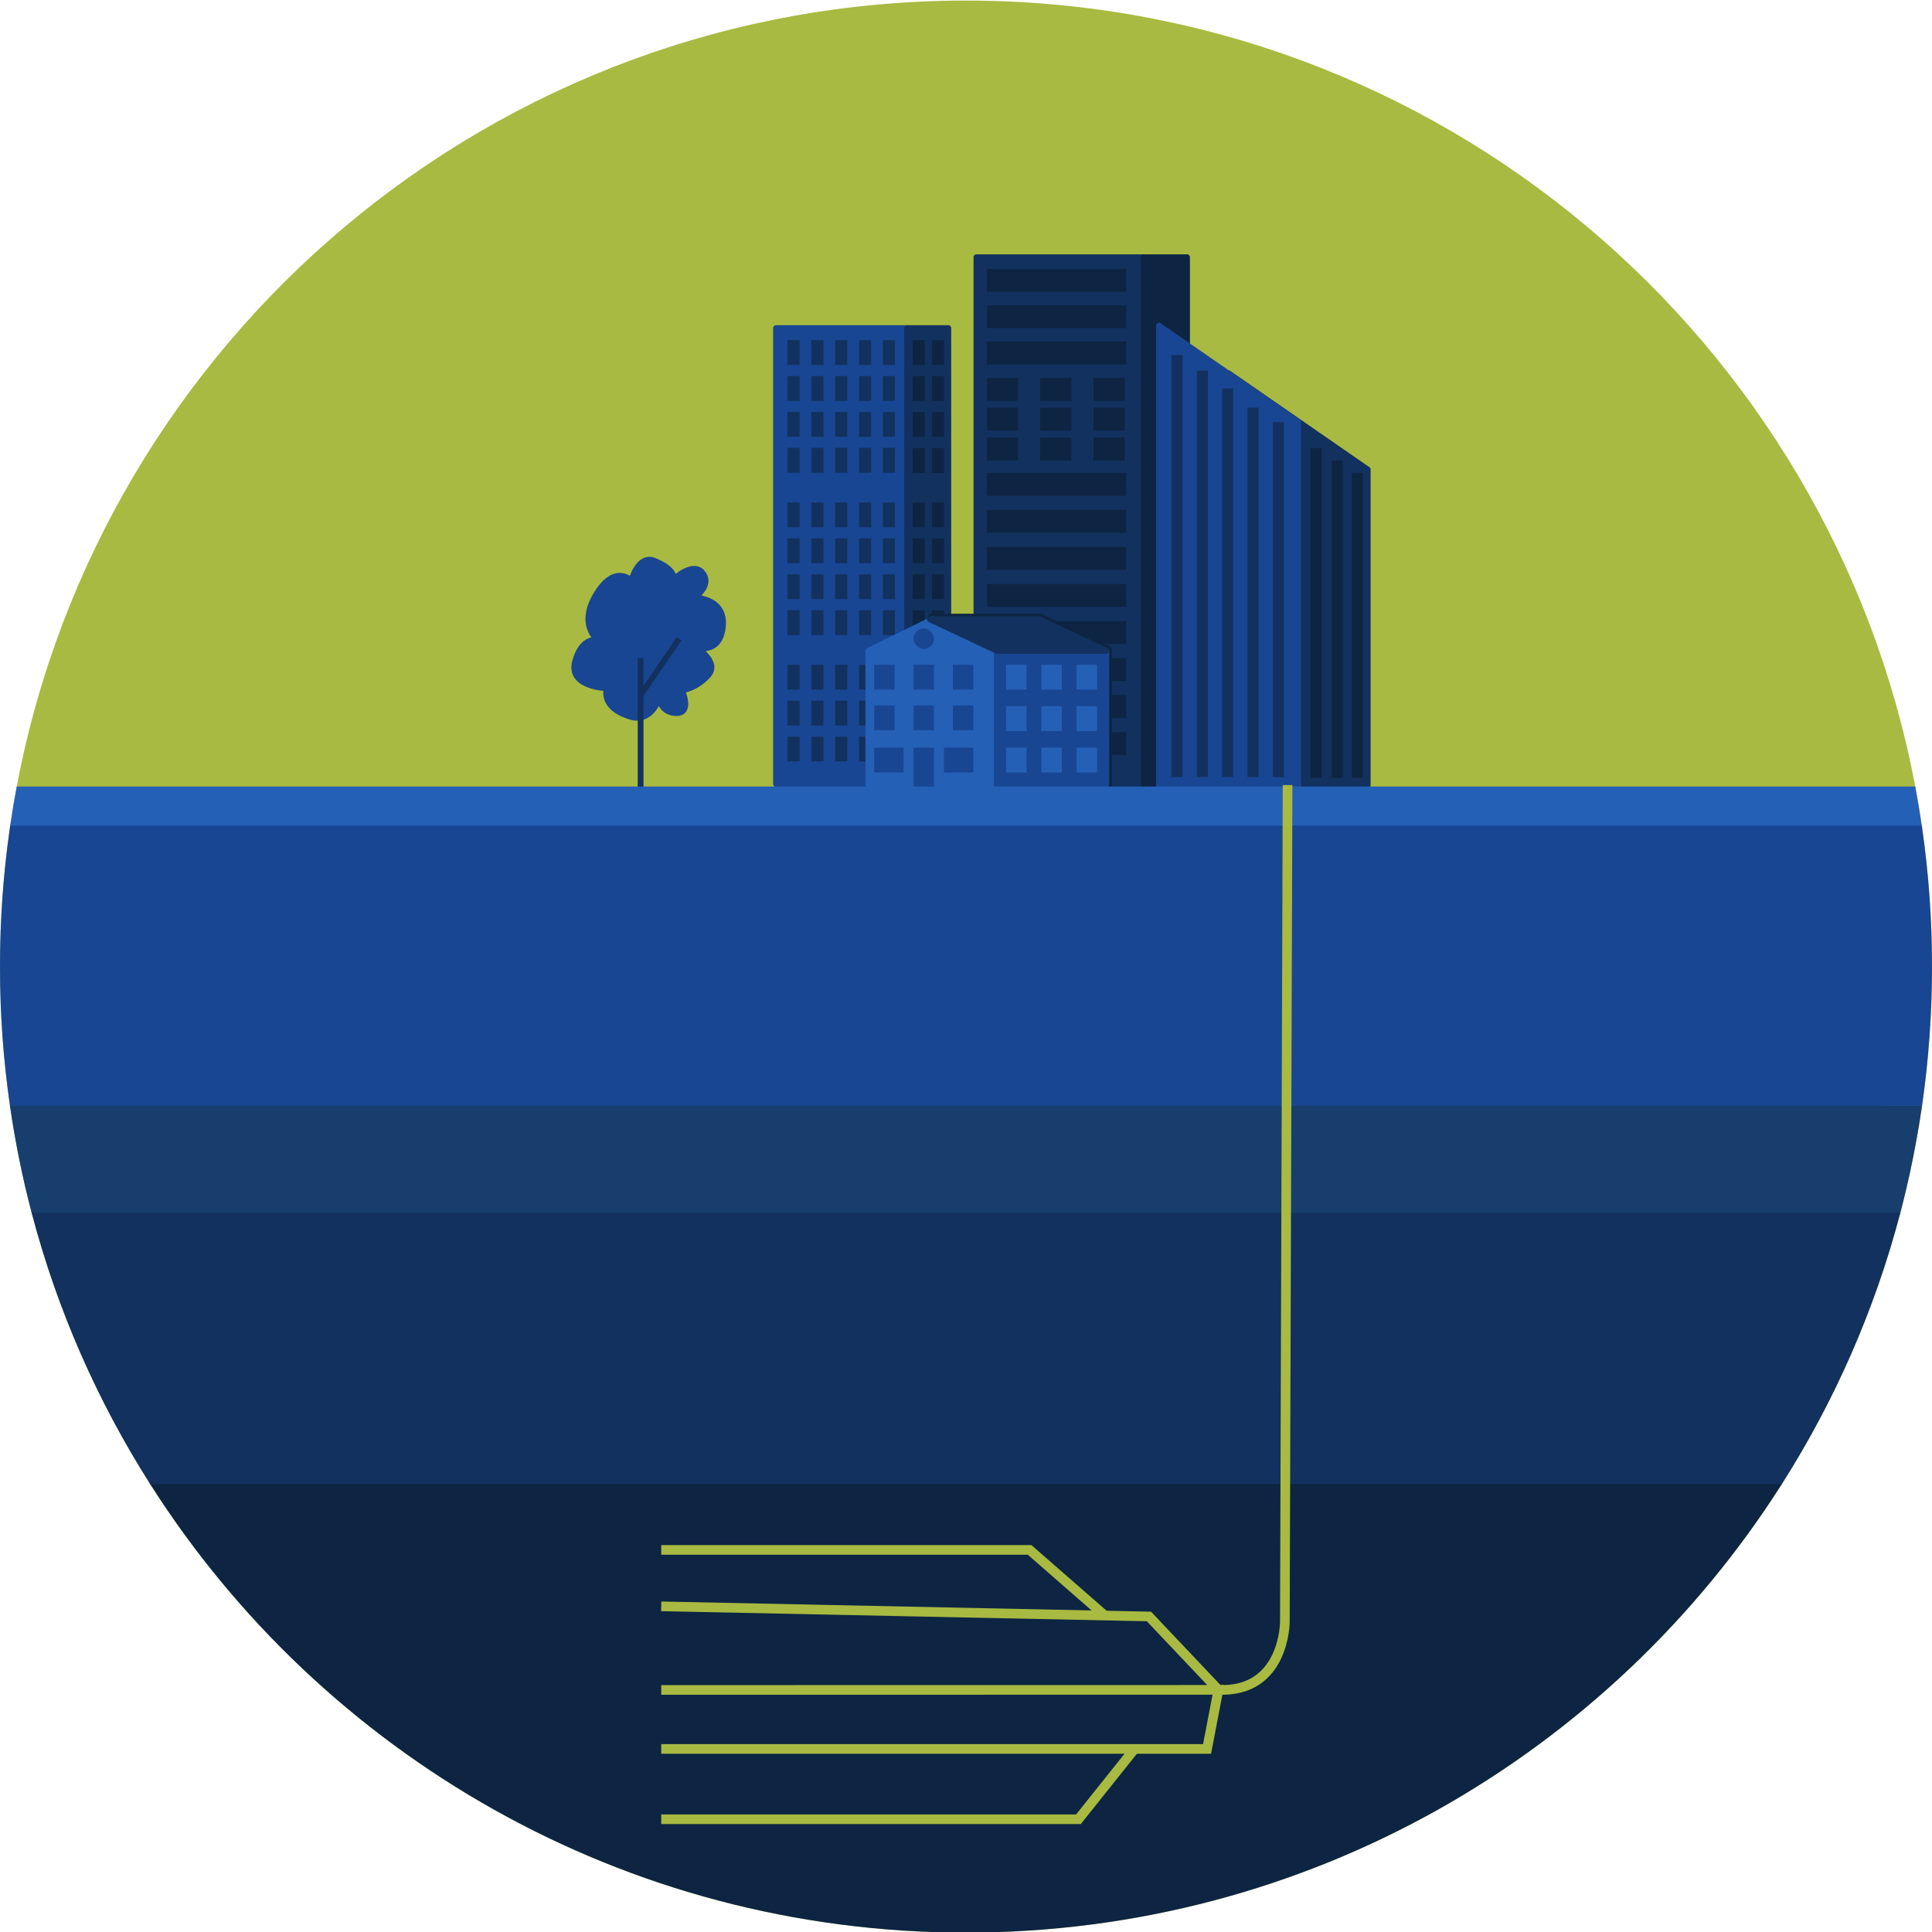 <?xml version="1.0" encoding="UTF-8"?>
<svg xmlns="http://www.w3.org/2000/svg" version="1.1" viewBox="0 0 1000 1000">
  <!-- Generator: Adobe Illustrator 29.6.1, SVG Export Plug-In . SVG Version: 2.1.1 Build 9)  -->
  <defs>
    <style>
      .st0, .st1 {
        fill: none;
      }

      .st2 {
        stroke: #12315e;
      }

      .st2, .st3, .st4, .st5 {
        stroke-linejoin: round;
        stroke-width: 3px;
      }

      .st2, .st6 {
        fill: #12315e;
      }

      .st3 {
        stroke: #194692;
      }

      .st3, .st7 {
        fill: #194692;
      }

      .st8 {
        fill: #173e6d;
      }

      .st4 {
        stroke: #2560b7;
      }

      .st4, .st9 {
        fill: #2560b7;
      }

      .st1 {
        stroke: #a8ba41;
        stroke-miterlimit: 10;
        stroke-width: 5px;
      }

      .st10, .st5 {
        fill: #0d2542;
      }

      .st11 {
        fill: #a8ba41;
      }

      .st5 {
        stroke: #0d2542;
      }

      .st12 {
        fill: #194692;
      }
    </style>
  </defs>
  <g id="Ebene_2">
    <path class="st11" d="M1000,500.3c0,24.47-1.76,48.53-5.16,72.07-.04.29-.08.58-.13.87-2.7,18.5-6.42,36.68-11.09,54.48-.05.18-.1.36-.15.55-13.23,50.13-34.06,97.19-61.18,139.85-.11.19-.23.37-.36.56-88.75,139.26-244.55,231.62-421.93,231.62s-333.18-92.36-421.93-231.62c-.13-.19-.25-.37-.36-.56-27.12-42.66-47.95-89.72-61.18-139.85-.05-.19-.1-.37-.15-.55-4.67-17.8-8.39-35.98-11.09-54.48-.05-.29-.09-.58-.13-.87C1.76,548.83,0,524.77,0,500.3s1.73-48.17,5.08-71.53c.07-.48.13-.95.21-1.42.99-6.79,2.11-13.54,3.38-20.24C52.32,175.5,255.69.3,500,.3s447.68,175.2,491.33,406.81c1.27,6.7,2.39,13.45,3.38,20.24.08.47.14.94.21,1.42,3.35,23.36,5.08,47.24,5.08,71.53Z"/>
    <path class="st0" d="M500,1000.3H-21.34V407.11H8.67c-1.27,6.7-2.39,13.45-3.38,20.24-.08.47-.14.94-.21,1.42C1.73,452.13,0,476.01,0,500.3s1.76,48.53,5.16,72.07c.04.29.08.58.13.87,2.7,18.5,6.42,36.68,11.09,54.48.05.18.1.36.15.55,13.23,50.13,34.06,97.19,61.18,139.85.11.19.23.37.36.56,88.75,139.26,244.55,231.62,421.93,231.62Z"/>
  </g>
  <g id="Ebene_1">
    <g>
      <rect class="st3" x="401.67" y="169.82" width="67.85" height="236.02"/>
      <rect class="st2" x="469.52" y="169.82" width="21.32" height="236.02"/>
      <rect class="st10" x="472.4" y="260.08" width="6.25" height="12.85"/>
      <rect class="st10" x="482.36" y="260.08" width="6.25" height="12.85"/>
      <rect class="st10" x="472.4" y="278.66" width="6.25" height="12.85"/>
      <rect class="st10" x="482.36" y="278.66" width="6.25" height="12.85"/>
      <rect class="st10" x="472.4" y="297.25" width="6.25" height="12.85"/>
      <rect class="st10" x="482.36" y="297.25" width="6.25" height="12.85"/>
      <rect class="st10" x="472.4" y="315.93" width="6.25" height="12.85"/>
      <rect class="st10" x="482.36" y="315.93" width="6.25" height="12.85"/>
      <g>
        <rect class="st2" x="505.4" y="133.15" width="86.56" height="272.73"/>
        <rect class="st5" x="591.96" y="133.15" width="22.45" height="272.73"/>
      </g>
      <g>
        <rect class="st10" x="540.96" y="109" width="11.88" height="72.14" transform="translate(691.97 -401.83) rotate(90)"/>
        <rect class="st10" x="540.96" y="127.81" width="11.88" height="72.14" transform="translate(710.79 -383.02) rotate(90)"/>
        <rect class="st10" x="540.96" y="146.63" width="11.88" height="72.14" transform="translate(729.6 -364.21) rotate(90)"/>
        <rect class="st10" x="540.96" y="214.6" width="11.88" height="72.14" transform="translate(797.57 -296.24) rotate(90)"/>
        <rect class="st10" x="540.96" y="233.78" width="11.88" height="72.14" transform="translate(816.75 -277.05) rotate(90)"/>
        <rect class="st10" x="540.96" y="252.96" width="11.88" height="72.14" transform="translate(835.93 -257.87) rotate(90)"/>
        <rect class="st10" x="540.96" y="272.14" width="11.88" height="72.14" transform="translate(855.12 -238.69) rotate(90)"/>
        <rect class="st10" x="540.96" y="291.32" width="11.88" height="72.14" transform="translate(874.3 -219.51) rotate(90)"/>
        <rect class="st10" x="540.96" y="310.5" width="11.88" height="72.14" transform="translate(893.48 -200.33) rotate(90)"/>
        <rect class="st10" x="540.96" y="329.69" width="11.88" height="72.14" transform="translate(912.66 -181.15) rotate(90)"/>
        <rect class="st10" x="540.96" y="348.87" width="11.88" height="72.14" transform="translate(931.84 -161.97) rotate(90)"/>
        <rect class="st10" x="512.95" y="193.45" width="11.88" height="16.11" transform="translate(720.4 -317.38) rotate(90)"/>
        <rect class="st10" x="540.52" y="193.45" width="11.88" height="16.11" transform="translate(747.97 -344.95) rotate(90)"/>
        <rect class="st10" x="568.09" y="193.45" width="11.88" height="16.11" transform="translate(775.54 -372.52) rotate(90)"/>
        <rect class="st10" x="512.95" y="208.9" width="11.88" height="16.11" transform="translate(735.85 -301.93) rotate(90)"/>
        <rect class="st10" x="540.52" y="208.9" width="11.88" height="16.11" transform="translate(763.42 -329.5) rotate(90)"/>
        <rect class="st10" x="568.09" y="208.9" width="11.88" height="16.11" transform="translate(790.99 -357.07) rotate(90)"/>
        <rect class="st10" x="512.95" y="224.35" width="11.88" height="16.11" transform="translate(751.3 -286.48) rotate(90)"/>
        <rect class="st10" x="540.52" y="224.35" width="11.88" height="16.11" transform="translate(778.87 -314.05) rotate(90)"/>
        <rect class="st10" x="568.09" y="224.35" width="11.88" height="16.11" transform="translate(806.44 -341.62) rotate(90)"/>
      </g>
      <g>
        <rect class="st6" x="407.61" y="176.06" width="6.25" height="12.85"/>
        <rect class="st6" x="419.96" y="176.06" width="6.25" height="12.85"/>
        <rect class="st6" x="432.3" y="176.06" width="6.25" height="12.85"/>
        <rect class="st6" x="444.65" y="176.06" width="6.25" height="12.85"/>
        <rect class="st6" x="456.99" y="176.06" width="6.25" height="12.85"/>
        <rect class="st6" x="407.61" y="194.65" width="6.25" height="12.85"/>
        <rect class="st6" x="419.96" y="194.65" width="6.25" height="12.85"/>
        <rect class="st6" x="432.3" y="194.65" width="6.25" height="12.85"/>
        <rect class="st6" x="444.65" y="194.65" width="6.25" height="12.85"/>
        <rect class="st6" x="456.99" y="194.65" width="6.25" height="12.85"/>
        <rect class="st6" x="407.61" y="213.24" width="6.25" height="12.85"/>
        <rect class="st6" x="419.96" y="213.24" width="6.25" height="12.85"/>
        <rect class="st6" x="432.3" y="213.24" width="6.25" height="12.85"/>
        <rect class="st6" x="444.65" y="213.24" width="6.25" height="12.85"/>
        <rect class="st6" x="456.99" y="213.24" width="6.25" height="12.85"/>
        <rect class="st6" x="407.61" y="231.83" width="6.25" height="12.85"/>
        <rect class="st6" x="419.96" y="231.83" width="6.25" height="12.85"/>
        <rect class="st6" x="432.3" y="231.83" width="6.25" height="12.85"/>
        <rect class="st6" x="444.65" y="231.83" width="6.25" height="12.85"/>
        <rect class="st6" x="456.99" y="231.83" width="6.25" height="12.85"/>
        <rect class="st6" x="407.61" y="260.08" width="6.25" height="12.85"/>
        <rect class="st6" x="419.96" y="260.08" width="6.25" height="12.85"/>
        <rect class="st6" x="432.3" y="260.08" width="6.25" height="12.85"/>
        <rect class="st6" x="444.65" y="260.08" width="6.25" height="12.85"/>
        <rect class="st6" x="456.99" y="260.08" width="6.25" height="12.85"/>
        <rect class="st6" x="407.61" y="278.66" width="6.25" height="12.85"/>
        <rect class="st6" x="419.96" y="278.66" width="6.25" height="12.85"/>
        <rect class="st6" x="432.3" y="278.66" width="6.25" height="12.85"/>
        <rect class="st6" x="444.65" y="278.66" width="6.25" height="12.85"/>
        <rect class="st6" x="456.99" y="278.66" width="6.25" height="12.85"/>
        <rect class="st6" x="407.61" y="297.25" width="6.25" height="12.85"/>
        <rect class="st6" x="419.96" y="297.25" width="6.25" height="12.85"/>
        <rect class="st6" x="432.3" y="297.25" width="6.25" height="12.85"/>
        <rect class="st6" x="444.65" y="297.25" width="6.25" height="12.85"/>
        <rect class="st6" x="456.99" y="297.25" width="6.25" height="12.85"/>
        <rect class="st6" x="407.61" y="315.84" width="6.25" height="12.85"/>
        <rect class="st6" x="419.96" y="315.84" width="6.25" height="12.85"/>
        <rect class="st6" x="432.3" y="315.84" width="6.25" height="12.85"/>
        <rect class="st6" x="444.65" y="315.84" width="6.25" height="12.85"/>
        <rect class="st6" x="456.99" y="315.84" width="6.25" height="12.85"/>
        <rect class="st6" x="407.61" y="344.09" width="6.25" height="12.85"/>
        <rect class="st6" x="419.96" y="344.09" width="6.25" height="12.85"/>
        <rect class="st6" x="432.3" y="344.09" width="6.25" height="12.85"/>
        <rect class="st6" x="444.65" y="344.09" width="6.25" height="12.85"/>
        <rect class="st6" x="407.61" y="362.67" width="6.25" height="12.85"/>
        <rect class="st6" x="419.96" y="362.67" width="6.25" height="12.85"/>
        <rect class="st6" x="432.3" y="362.67" width="6.25" height="12.85"/>
        <rect class="st6" x="444.65" y="362.67" width="6.25" height="12.85"/>
        <rect class="st6" x="407.61" y="381.26" width="6.25" height="12.85"/>
        <rect class="st6" x="419.96" y="381.26" width="6.25" height="12.85"/>
        <rect class="st6" x="432.3" y="381.26" width="6.25" height="12.85"/>
        <rect class="st6" x="444.65" y="381.26" width="6.25" height="12.85"/>
      </g>
      <rect class="st5" x="517.32" y="335.93" width="56.71" height="71.26"/>
      <polygon class="st5" points="573.27 335.51 516.57 335.51 510.24 332.52 481.89 319.15 538.59 319.15 573.27 335.51"/>
      <polygon class="st4" points="515.94 336.87 515.94 406.24 449.46 406.24 449.46 336.87 482.7 320.51 509.87 333.88 515.94 336.87"/>
      <polygon class="st2" points="707.93 243.02 707.93 406.47 671.92 406.47 671.92 218.34 635.9 193.44 635.9 193.2 707.93 243.02"/>
      <polygon class="st3" points="671.92 218.34 671.92 406.47 599.88 406.47 599.88 168.53 635.9 193.44 671.92 218.34"/>
      <rect class="st3" x="515.94" y="336.87" width="56.71" height="69.37"/>
      <polygon class="st2" points="572.64 336.87 515.94 336.87 509.61 333.88 481.25 320.51 537.96 320.51 572.64 336.87"/>
      <rect class="st10" x="472.4" y="176.06" width="6.25" height="12.85"/>
      <rect class="st10" x="482.36" y="176.06" width="6.25" height="12.85"/>
      <rect class="st10" x="472.4" y="194.65" width="6.25" height="12.85"/>
      <rect class="st10" x="482.36" y="194.65" width="6.25" height="12.85"/>
      <rect class="st10" x="472.4" y="213.24" width="6.25" height="12.85"/>
      <rect class="st10" x="482.36" y="213.24" width="6.25" height="12.85"/>
      <rect class="st10" x="472.4" y="231.92" width="6.25" height="12.85"/>
      <rect class="st10" x="482.36" y="231.92" width="6.25" height="12.85"/>
      <rect class="st9" x="520.76" y="344.09" width="10.58" height="12.85"/>
      <rect class="st9" x="539" y="344.09" width="10.58" height="12.85"/>
      <rect class="st9" x="557.24" y="344.09" width="10.58" height="12.85"/>
      <rect class="st7" x="452.49" y="344.09" width="10.58" height="12.85"/>
      <rect class="st7" x="472.85" y="325.32" width="10.58" height="10.58" rx="5.29" ry="5.29"/>
      <rect class="st7" x="472.85" y="344.09" width="10.58" height="12.85"/>
      <rect class="st7" x="493.21" y="344.09" width="10.58" height="12.85"/>
      <rect class="st7" x="452.49" y="365.13" width="10.58" height="12.85"/>
      <rect class="st7" x="472.85" y="365.13" width="10.58" height="12.85"/>
      <rect class="st7" x="472.85" y="386.98" width="10.58" height="20.72"/>
      <rect class="st7" x="493.21" y="365.13" width="10.58" height="12.85"/>
      <rect class="st7" x="452.49" y="386.98" width="15.17" height="12.85"/>
      <rect class="st7" x="488.61" y="386.98" width="15.18" height="12.85"/>
      <rect class="st9" x="520.76" y="365.54" width="10.58" height="12.85"/>
      <rect class="st9" x="539" y="365.54" width="10.58" height="12.85"/>
      <rect class="st9" x="557.24" y="365.54" width="10.58" height="12.85"/>
      <rect class="st9" x="520.76" y="386.98" width="10.58" height="12.85"/>
      <rect class="st9" x="539" y="386.98" width="10.58" height="12.85"/>
      <rect class="st9" x="557.24" y="386.98" width="10.58" height="12.85"/>
      <g>
        <rect class="st6" x="632.58" y="201.08" width="5.73" height="201.13" transform="translate(1270.9 603.29) rotate(-180)"/>
        <rect class="st6" x="619.47" y="191.87" width="5.73" height="210.34" transform="translate(1244.67 594.07) rotate(-180)"/>
        <rect class="st6" x="606.36" y="183.8" width="5.73" height="218.41" transform="translate(1218.44 586.01) rotate(-180)"/>
        <rect class="st6" x="658.81" y="218.47" width="5.73" height="183.73" transform="translate(1323.35 620.68) rotate(-180)"/>
        <rect class="st6" x="645.7" y="211.02" width="5.73" height="191.19" transform="translate(1297.12 613.23) rotate(-180)"/>
      </g>
      <rect class="st10" x="678.37" y="231.92" width="5.73" height="170.65" transform="translate(1362.48 634.49) rotate(-180)"/>
      <rect class="st10" x="689.27" y="238.35" width="5.73" height="164.22" transform="translate(1384.28 640.92) rotate(-180)"/>
      <rect class="st10" x="699.7" y="244.73" width="5.73" height="157.84" transform="translate(1405.13 647.3) rotate(-180)"/>
      <path class="st3" d="M326.49,371.01c-16.01-4.7-12.41-14.78-12.41-14.78,0,0-19.94-.47-16.43-13.73s11.71-11.22,11.71-11.22c0,0-10.41-7.84-.65-23.78,9.76-15.94,18.04-6.97,18.04-6.97,0,0,3.61-13.73,12-10.25s9.93,6.69,9.97,9.54c0,0,10.08-9.65,15.03-3.14,4.94,6.5-4.35,12.65-4.35,12.65,0,0,16.22-.03,14.76,14.95s-14,10.71-14,10.71c0,0,12.82,7.71,6.21,14.76-6.61,7.04-13.37,7.48-13.37,7.48,0,0,5.35,11.8-2.77,11.85s-9.03-7.58-9.03-7.58c0,0-4.02,12.68-14.72,9.53Z"/>
      <line class="st2" x1="331.58" y1="340.63" x2="331.58" y2="407.7"/>
      <line class="st2" x1="331.58" y1="359.81" x2="351.53" y2="330.61"/>
    </g>
    <path class="st9" d="M994.92,428.77H5.08c.07-.48.13-.95.21-1.42.99-6.79,2.11-13.54,3.38-20.24h982.66c1.27,6.7,2.39,13.45,3.38,20.24.08.47.14.94.21,1.42Z"/>
    <path class="st12" d="M5.29,573.24c-.05-.29-.09-.58-.13-.87C1.76,548.83,0,524.77,0,500.3s1.73-48.17,5.08-71.53c.07-.48.13-.95.21-1.42h989.42c.08.47.14.94.21,1.42,3.35,23.36,5.08,47.24,5.08,71.53s-1.76,48.53-5.16,72.07"/>
    <path class="st8" d="M994.84,572.37c-2.7,18.5-6.55,37.55-11.22,55.35-.05.18-.1.36-.15.55H16.53c-.05-.19-.1-.37-.15-.55-4.67-17.8-8.39-35.98-11.09-54.48-.05-.29-.09-.58-.13-.87"/>
    <path class="st6" d="M983.62,627.72c-.05.18-.1.36-.15.55-13.23,50.13-34.06,97.19-61.18,139.85-.11.19-.23.37-.36.56H78.07c-.13-.19-.25-.37-.36-.56-27.12-42.66-47.95-89.72-61.18-139.85-.05-.19-.1-.37-.15-.55h967.24Z"/>
    <path class="st10" d="M922.29,768.12c-.11.19-.23.37-.36.56-88.75,139.26-244.55,231.62-421.93,231.62s-333.18-92.36-421.93-231.62c-.13-.19-.25-.37-.36-.56h844.58Z"/>
    <path class="st1" d="M666.45,406.34l-1.41,433.16s0,36.6-34.4,35.16l-35.96-37.98-252.43-5.24"/>
    <polyline class="st1" points="342.25 905.24 624.78 905.24 630.64 874.67 342.25 874.71"/>
    <polyline class="st1" points="342.25 941.64 558.2 941.64 587.25 905.24"/>
    <polyline class="st1" points="342.25 802.23 532.92 802.23 572.38 836.69"/>
  </g>
</svg>